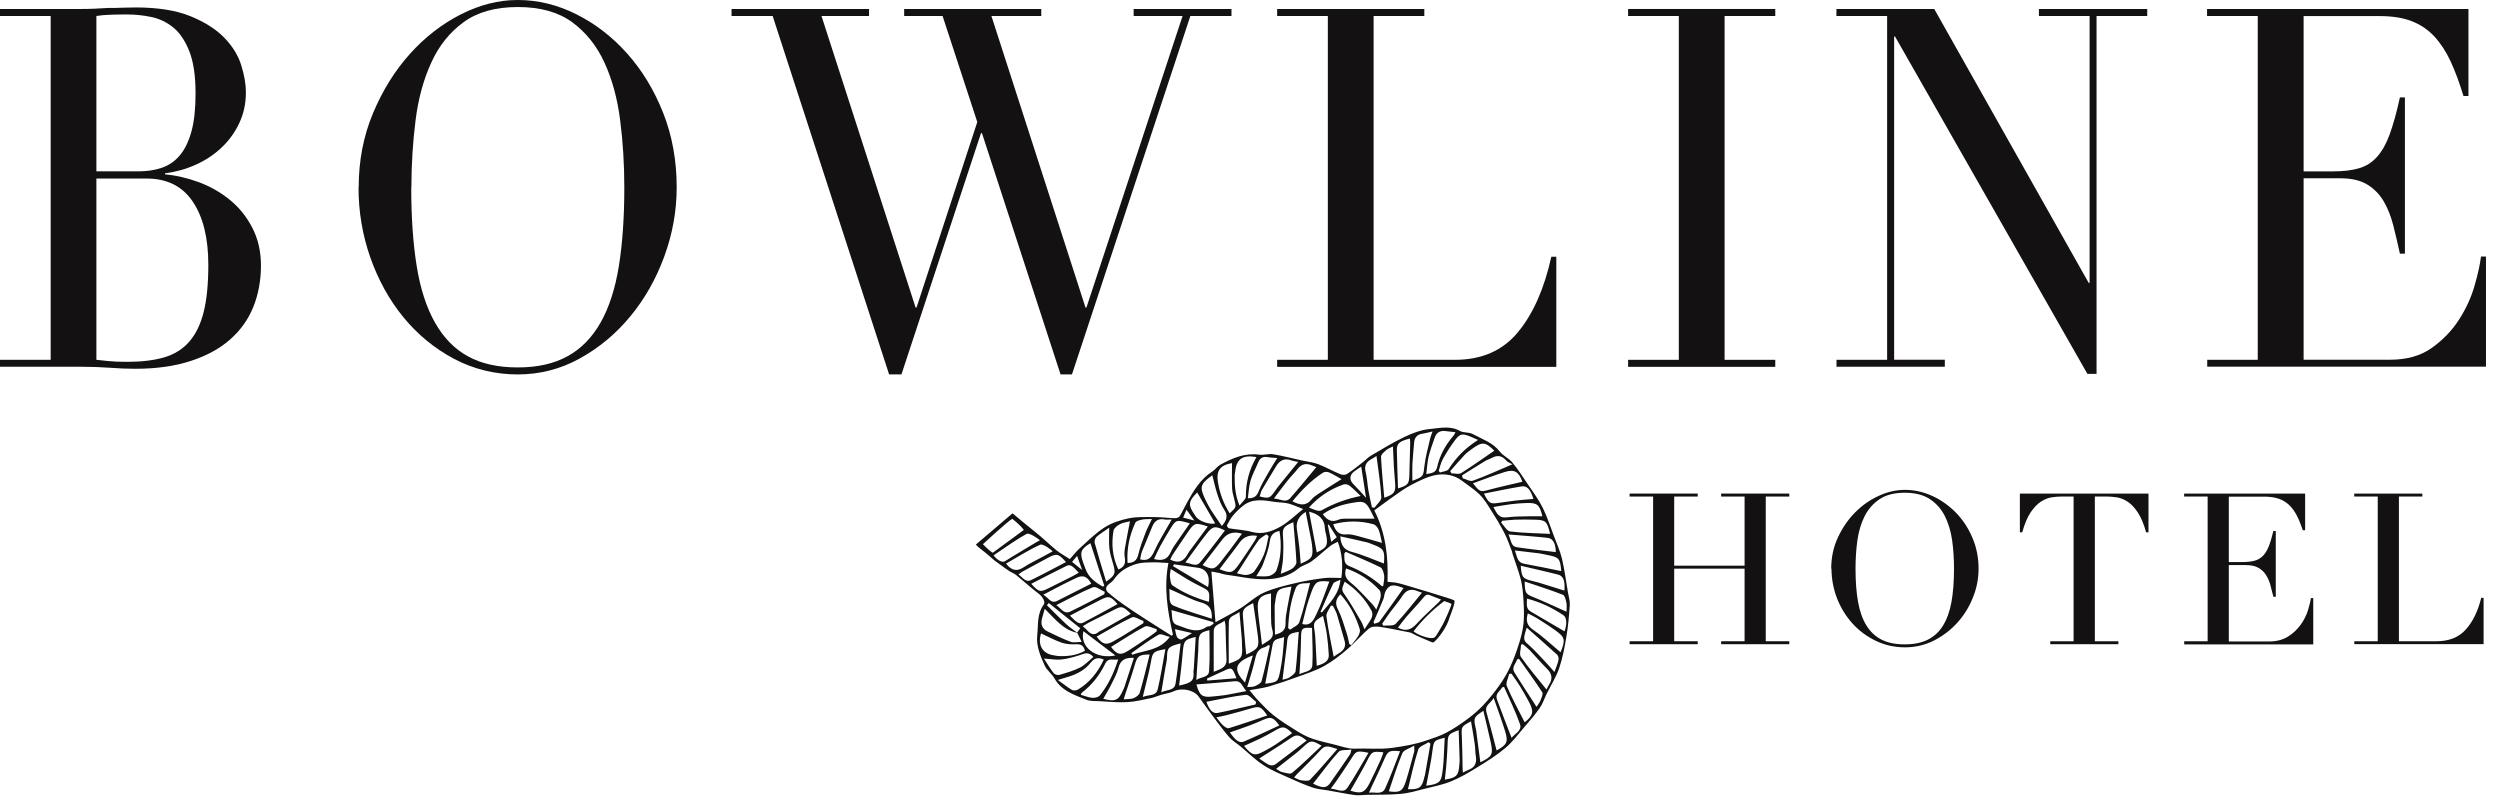 <?xml version="1.0" encoding="UTF-8"?>
<svg xmlns="http://www.w3.org/2000/svg" width="139" height="45" viewBox="0 0 139 45" fill="none">
  <path d="M0 20.005H2.818V0.889H0V0.499H4.446C4.7 0.499 4.959 0.499 5.222 0.485C5.486 0.475 5.749 0.461 6.022 0.442C6.295 0.442 6.554 0.442 6.808 0.428C7.062 0.419 7.307 0.414 7.547 0.414C8.784 0.414 9.8 0.579 10.595 0.903C11.39 1.228 12.016 1.628 12.477 2.103C12.934 2.578 13.249 3.091 13.418 3.642C13.588 4.192 13.672 4.691 13.672 5.138C13.672 5.754 13.55 6.323 13.305 6.841C13.061 7.363 12.731 7.82 12.313 8.21C11.899 8.601 11.419 8.92 10.878 9.16C10.337 9.405 9.767 9.56 9.175 9.636V9.692C9.786 9.749 10.407 9.894 11.042 10.125C11.678 10.36 12.252 10.685 12.769 11.104C13.287 11.522 13.705 12.04 14.025 12.656C14.345 13.273 14.51 13.978 14.51 14.778C14.51 15.578 14.364 16.387 14.077 17.084C13.79 17.785 13.357 18.382 12.783 18.885C12.209 19.389 11.48 19.784 10.6 20.071C9.72 20.358 8.695 20.504 7.528 20.504C7.293 20.504 7.057 20.499 6.831 20.49C6.601 20.48 6.361 20.466 6.107 20.447C5.853 20.429 5.589 20.415 5.321 20.405C5.048 20.396 4.761 20.391 4.456 20.391H0V20V20.005ZM5.359 9.527H7.697C8.172 9.527 8.601 9.462 8.991 9.33C9.382 9.198 9.716 8.972 9.993 8.643C10.271 8.318 10.487 7.876 10.642 7.316C10.798 6.756 10.873 6.051 10.873 5.194C10.873 4.225 10.76 3.449 10.53 2.861C10.299 2.272 10.003 1.83 9.64 1.534C9.278 1.237 8.869 1.04 8.422 0.946C7.97 0.852 7.528 0.805 7.086 0.805C6.78 0.805 6.474 0.805 6.159 0.819C5.843 0.828 5.58 0.852 5.359 0.889V9.523V9.527ZM5.359 20.005C5.561 20.024 5.787 20.047 6.032 20.076C6.276 20.104 6.629 20.118 7.086 20.118C7.881 20.118 8.563 20.033 9.132 19.869C9.701 19.699 10.167 19.408 10.53 18.989C10.892 18.57 11.16 18.015 11.329 17.328C11.499 16.641 11.583 15.771 11.583 14.731C11.583 13.24 11.296 12.068 10.718 11.212C10.144 10.355 9.287 9.927 8.154 9.927H5.359V20.015V20.005Z" fill="#131112"></path>
  <path d="M19.943 10.421C19.943 8.93 20.211 7.551 20.743 6.286C21.274 5.02 21.961 3.919 22.799 2.988C23.636 2.056 24.582 1.327 25.631 0.795C26.68 0.263 27.73 0 28.784 0C29.903 0 30.99 0.263 32.049 0.795C33.107 1.327 34.053 2.056 34.881 2.988C35.709 3.919 36.377 5.02 36.876 6.286C37.375 7.551 37.624 8.93 37.624 10.421C37.624 11.725 37.393 13 36.937 14.251C36.481 15.498 35.855 16.608 35.055 17.577C34.26 18.547 33.324 19.328 32.246 19.925C31.169 20.523 30.016 20.819 28.779 20.819C27.541 20.819 26.332 20.527 25.245 19.953C24.163 19.375 23.227 18.608 22.437 17.648C21.651 16.688 21.035 15.578 20.592 14.322C20.15 13.066 19.934 11.762 19.934 10.421H19.943ZM22.865 10.421C22.865 12.096 22.968 13.559 23.171 14.811C23.373 16.058 23.712 17.102 24.187 17.94C24.662 18.777 25.269 19.403 26.017 19.812C26.76 20.222 27.683 20.429 28.788 20.429C29.894 20.429 30.793 20.222 31.545 19.812C32.298 19.403 32.914 18.777 33.39 17.94C33.865 17.102 34.203 16.058 34.406 14.811C34.608 13.564 34.712 12.101 34.712 10.421C34.712 9.137 34.636 7.89 34.481 6.69C34.331 5.491 34.039 4.418 33.606 3.477C33.173 2.536 32.571 1.788 31.804 1.228C31.032 0.668 30.03 0.391 28.793 0.391C27.555 0.391 26.553 0.668 25.782 1.228C25.01 1.788 24.408 2.536 23.98 3.477C23.547 4.418 23.255 5.491 23.105 6.69C22.954 7.89 22.874 9.137 22.874 10.421H22.865Z" fill="#131112"></path>
  <path d="M40.674 0.499H48.319V0.89H45.675L50.907 17.098H50.959L54.337 6.785L52.408 0.89H50.272V0.499H57.894V0.89H55.123L60.354 17.098H60.406L65.751 0.89H63.031V0.499H68.47V0.89H66.184L59.602 20.815H58.966L54.596 7.401H54.544L50.121 20.815H49.434L42.96 0.89H40.674V0.499Z" fill="#131112"></path>
  <path d="M71.01 20.006H73.828V0.89H71.01V0.499H79.192V0.89H76.373V20.006H80.895C82.386 20.006 83.553 19.493 84.4 18.467C85.247 17.441 85.863 16.044 86.254 14.275H86.531V20.396H71.01V20.006Z" fill="#131112"></path>
  <path d="M90.523 20.006H93.342V0.89H90.523V0.499H98.705V0.89H95.887V20.006H98.705V20.396H90.523V20.006Z" fill="#131112"></path>
  <path d="M102.105 20.006H104.924V0.89H102.105V0.499H107.544L116.131 15.729H116.182V0.89H113.364V0.499H119.386V0.89H116.568V20.787H116.06L105.366 2.033H105.314V20.001H108.132V20.391H102.11V20.001L102.105 20.006Z" fill="#131112"></path>
  <path d="M122.713 20.006H125.531V0.89H122.713V0.499H137.246V5.336H136.969C136.748 4.611 136.512 3.971 136.258 3.421C136.004 2.87 135.698 2.405 135.346 2.023C134.988 1.642 134.564 1.355 134.075 1.172C133.586 0.984 132.993 0.894 132.297 0.894H128.081V9.528H129.733C130.292 9.528 130.768 9.471 131.153 9.358C131.544 9.245 131.878 9.038 132.156 8.728C132.433 8.422 132.673 8.003 132.866 7.472C133.059 6.94 133.252 6.258 133.435 5.416H133.713V14.105H133.435C133.318 13.565 133.195 13.042 133.068 12.539C132.941 12.035 132.763 11.588 132.537 11.198C132.306 10.807 132.005 10.497 131.624 10.262C131.243 10.031 130.749 9.913 130.137 9.913H128.081V20.001H132.885C133.816 20.001 134.593 19.784 135.209 19.342C135.825 18.904 136.329 18.382 136.719 17.775C137.11 17.168 137.397 16.543 137.585 15.889C137.773 15.235 137.891 14.698 137.943 14.265H138.22V20.387H122.722V19.996L122.713 20.006Z" fill="#131112"></path>
  <path d="M90.606 35.653H91.913V27.608H90.606V27.443H94.393V27.608H93.085V31.452H96.999V27.608H95.696V27.443H99.484V27.608H98.176V35.653H99.484V35.818H95.696V35.653H96.999V31.617H93.085V35.653H94.393V35.818H90.606V35.653Z" fill="#131112"></path>
  <path d="M101.816 31.621C101.816 30.995 101.939 30.412 102.188 29.881C102.437 29.349 102.753 28.883 103.143 28.492C103.529 28.102 103.967 27.791 104.456 27.57C104.94 27.345 105.43 27.236 105.914 27.236C106.432 27.236 106.935 27.349 107.425 27.57C107.914 27.791 108.351 28.102 108.737 28.492C109.123 28.883 109.429 29.349 109.659 29.881C109.89 30.412 110.008 30.995 110.008 31.621C110.008 32.172 109.904 32.708 109.692 33.23C109.481 33.757 109.189 34.223 108.822 34.628C108.45 35.037 108.017 35.366 107.523 35.616C107.029 35.865 106.488 35.992 105.919 35.992C105.35 35.992 104.785 35.87 104.286 35.625C103.783 35.38 103.35 35.06 102.988 34.656C102.626 34.251 102.339 33.785 102.136 33.259C101.934 32.732 101.831 32.181 101.831 31.617L101.816 31.621ZM103.167 31.621C103.167 32.327 103.214 32.943 103.308 33.466C103.402 33.992 103.557 34.43 103.778 34.783C103.999 35.136 104.282 35.399 104.625 35.569C104.969 35.743 105.397 35.827 105.905 35.827C106.413 35.827 106.832 35.743 107.18 35.569C107.528 35.395 107.815 35.136 108.032 34.783C108.248 34.43 108.408 33.992 108.502 33.466C108.596 32.939 108.643 32.327 108.643 31.621C108.643 31.08 108.61 30.558 108.54 30.05C108.469 29.542 108.333 29.095 108.135 28.695C107.933 28.3 107.655 27.984 107.298 27.749C106.94 27.514 106.474 27.396 105.905 27.396C105.336 27.396 104.865 27.514 104.512 27.749C104.159 27.984 103.877 28.3 103.675 28.695C103.477 29.09 103.341 29.542 103.27 30.05C103.2 30.558 103.167 31.08 103.167 31.621Z" fill="#131112"></path>
  <path d="M113.989 35.653H115.292V27.608H114.61C114.455 27.608 114.276 27.622 114.083 27.65C113.89 27.679 113.688 27.754 113.49 27.881C113.288 28.008 113.1 28.206 112.912 28.474C112.728 28.747 112.568 29.118 112.436 29.598H112.305V27.443H119.456V29.598H119.324C119.193 29.118 119.033 28.747 118.849 28.474C118.666 28.201 118.473 28.003 118.275 27.881C118.078 27.754 117.875 27.679 117.682 27.65C117.485 27.622 117.311 27.608 117.155 27.608H116.473V35.653H117.781V35.818H113.994V35.653H113.989Z" fill="#131112"></path>
  <path d="M121.438 35.653H122.745V27.608H121.438V27.443H128.165V29.481H128.038C127.935 29.175 127.827 28.907 127.709 28.676C127.591 28.445 127.45 28.248 127.286 28.088C127.121 27.928 126.923 27.806 126.698 27.73C126.472 27.65 126.194 27.613 125.874 27.613H123.922V31.25H124.684C124.943 31.25 125.164 31.226 125.343 31.179C125.521 31.132 125.677 31.043 125.808 30.916C125.94 30.788 126.048 30.61 126.138 30.389C126.227 30.168 126.316 29.876 126.401 29.523H126.533V33.183H126.401C126.345 32.958 126.288 32.736 126.232 32.525C126.175 32.313 126.091 32.125 125.982 31.96C125.879 31.795 125.733 31.664 125.559 31.565C125.38 31.466 125.154 31.419 124.872 31.419H123.922V35.667H126.142C126.575 35.667 126.933 35.573 127.22 35.39C127.507 35.206 127.737 34.985 127.921 34.731C128.1 34.477 128.236 34.214 128.321 33.936C128.405 33.663 128.462 33.433 128.485 33.254H128.617V35.828H121.442V35.663L121.438 35.653Z" fill="#131112"></path>
  <path d="M130.895 35.653H132.202V27.608H130.895V27.443H134.682V27.608H133.379V35.653H135.472C136.164 35.653 136.705 35.437 137.096 35.004C137.486 34.571 137.773 33.983 137.957 33.24H138.088V35.813H130.899V35.649L130.895 35.653Z" fill="#131112"></path>
  <path d="M59.474 31.098C59.655 30.897 59.826 30.668 60.04 30.476C60.485 30.075 60.916 29.64 61.413 29.324C61.812 29.071 62.294 28.913 62.762 28.817C63.231 28.722 63.727 28.75 64.214 28.75C64.581 28.75 64.951 28.803 65.318 28.813C65.411 28.813 65.545 28.774 65.587 28.707C65.735 28.473 65.851 28.21 65.986 27.966C66.357 27.292 66.746 26.633 67.41 26.212C67.567 26.111 67.679 25.935 67.841 25.844C68.518 25.471 69.214 25.17 70.016 25.28C70.267 25.313 70.536 25.218 70.786 25.256C71.329 25.347 71.862 25.485 72.4 25.605C72.702 25.672 73.013 25.7 73.296 25.81C73.709 25.968 74.098 26.193 74.506 26.36C74.618 26.408 74.789 26.418 74.882 26.36C75.197 26.159 75.49 25.92 75.786 25.691C75.935 25.576 76.065 25.423 76.227 25.332C76.839 24.974 77.447 24.601 78.087 24.295C78.528 24.084 79.01 23.898 79.488 23.855C80.04 23.807 80.619 23.649 81.171 23.96C81.375 24.075 81.672 24.018 81.881 24.132C82.405 24.419 82.999 24.601 83.398 25.117C83.579 25.351 83.889 25.476 84.075 25.7C84.386 26.073 84.65 26.484 84.924 26.891C85.221 27.331 85.54 27.761 85.777 28.234C86.028 28.736 86.199 29.281 86.399 29.807C86.556 30.228 86.746 30.644 86.849 31.079C86.992 31.691 87.071 32.317 87.178 32.938C87.215 33.168 87.294 33.402 87.28 33.632C87.243 34.215 87.192 34.803 87.094 35.381C86.997 35.979 86.881 36.581 86.691 37.15C86.519 37.647 86.232 38.101 85.995 38.575C85.865 38.838 85.777 39.129 85.61 39.364C85.341 39.746 85.035 40.1 84.729 40.453C84.4 40.841 84.089 41.257 83.704 41.582C83.245 41.974 82.725 42.299 82.215 42.614C81.728 42.916 81.232 43.217 80.707 43.432C80.225 43.633 79.696 43.733 79.186 43.862C78.76 43.972 78.328 44.101 77.892 44.139C77.266 44.197 76.635 44.178 76.004 44.192C75.777 44.197 75.545 44.235 75.323 44.206C74.831 44.139 74.339 44.034 73.848 43.948C73.565 43.9 73.272 43.886 73.004 43.795C72.558 43.642 72.122 43.456 71.695 43.26C71.204 43.035 70.689 42.834 70.239 42.538C69.78 42.237 69.381 41.835 68.95 41.481C68.75 41.314 68.514 41.185 68.347 40.989C68.027 40.621 67.739 40.224 67.447 39.837C67.169 39.469 66.909 39.091 66.635 38.718C66.366 38.355 65.694 38.23 65.285 38.426C65.054 38.536 64.789 38.565 64.543 38.637C64.367 38.689 64.2 38.771 64.019 38.809C63.574 38.9 63.129 39.014 62.679 39.038C62.164 39.067 61.645 39.014 61.125 38.986C60.879 38.971 60.615 38.995 60.397 38.905C59.734 38.632 59.024 38.422 58.625 37.714C58.477 37.456 58.203 37.265 58.082 36.997C57.846 36.471 57.605 35.912 57.67 35.324C57.734 34.75 57.646 34.133 58.031 33.617C58.147 33.464 57.948 33.158 57.762 33.02C57.326 32.685 56.918 32.317 56.492 31.968C56.394 31.887 56.269 31.843 56.157 31.777C55.865 31.59 55.606 31.385 55.323 31.184C55.239 31.126 55.091 30.983 55.012 30.916C54.599 30.558 54.437 30.481 54.256 30.28L56.297 28.54C56.566 28.77 57.331 29.401 57.586 29.601C57.98 29.912 58.342 30.271 58.732 30.591C58.954 30.773 59.214 30.911 59.474 31.079V31.098ZM59.891 35.185C59.112 35.023 58.644 34.396 58.087 33.847C58.031 34.052 57.985 34.21 57.943 34.363C57.846 34.698 57.934 34.961 58.245 35.109C58.667 35.314 59.089 35.52 59.525 35.682C59.687 35.745 59.887 35.692 60.142 35.692C60.035 35.467 59.961 35.324 59.887 35.171C59.956 35.075 60.03 34.98 60.063 34.932C59.441 34.435 58.876 33.98 58.31 33.526C58.277 33.569 58.24 33.608 58.208 33.651C58.565 34.004 58.913 34.363 59.279 34.702C59.469 34.879 59.687 35.023 59.896 35.18L59.891 35.185ZM69.478 38.383C69.664 38.603 69.803 38.79 69.965 38.957C70.23 39.23 70.494 39.517 70.786 39.751C71.199 40.081 71.654 40.363 72.099 40.64C72.387 40.817 72.683 40.979 73.004 41.084C73.393 41.214 73.801 41.3 74.2 41.4C74.571 41.491 74.947 41.639 75.318 41.625C76.009 41.596 76.7 41.677 77.4 41.582C78.055 41.491 78.695 41.386 79.321 41.166C79.696 41.037 80.081 40.917 80.429 40.731C80.847 40.506 81.246 40.238 81.626 39.952C81.932 39.722 82.22 39.474 82.479 39.196C82.804 38.852 83.101 38.479 83.374 38.092C83.602 37.772 83.806 37.422 83.973 37.064C84.163 36.653 84.321 36.223 84.455 35.788C84.567 35.429 84.668 35.056 84.706 34.683C84.747 34.253 84.734 33.813 84.706 33.378C84.682 32.996 84.65 32.608 84.562 32.24C84.441 31.762 84.26 31.299 84.107 30.825C84.089 30.768 84.079 30.706 84.061 30.648C83.922 30.304 83.811 29.95 83.639 29.625C83.407 29.181 83.147 28.75 82.878 28.33C82.693 28.038 82.507 27.732 82.266 27.493C81.969 27.201 81.612 26.982 81.283 26.728C80.87 26.413 80.364 26.331 79.905 26.398C79.413 26.475 78.936 26.719 78.481 26.953C78.082 27.154 77.721 27.436 77.349 27.694C77.034 27.914 76.728 28.148 76.412 28.378C77.062 29.659 77.192 31.007 77.145 32.35C77.368 32.374 77.526 32.374 77.674 32.408C77.92 32.46 78.161 32.541 78.402 32.608C78.963 32.771 79.882 33.058 80.439 33.23C80.591 33.278 80.735 33.325 80.851 33.378C80.963 33.431 80.629 34.229 80.596 34.334C80.452 34.855 80.016 35.448 79.743 35.687C79.706 35.721 79.655 35.725 79.608 35.706C79.39 35.615 78.732 35.343 78.532 35.223C78.49 35.2 78.421 35.166 78.374 35.161C77.827 35.056 77.284 34.937 76.737 34.855C76.538 34.827 76.269 34.822 76.134 34.932C75.707 35.286 75.35 35.725 74.928 36.084C74.52 36.433 74.093 36.768 73.63 37.026C73.152 37.289 72.623 37.461 72.108 37.647C71.593 37.839 71.069 38.015 70.545 38.168C70.211 38.264 69.859 38.302 69.474 38.374L69.478 38.383ZM67.567 34.602C68.087 34.315 68.537 34.09 68.968 33.823C69.404 33.55 69.789 33.172 70.248 32.962C70.786 32.714 71.38 32.575 71.96 32.436C72.493 32.307 73.036 32.216 73.583 32.145C73.908 32.102 74.242 32.135 74.58 32.135C74.683 31.399 74.613 30.758 74.381 30.122C74.233 30.204 74.089 30.256 73.973 30.347C73.616 30.629 73.282 30.945 72.92 31.212C72.697 31.375 72.4 31.432 72.192 31.609C71.64 32.068 70.977 32.197 70.332 32.207C69.604 32.216 68.871 32.044 68.143 31.949C68.017 31.93 67.892 31.882 67.767 31.853C67.651 31.829 67.53 31.81 67.354 31.777C67.433 32.742 67.503 33.627 67.581 34.602H67.567ZM64.966 31.303C64.645 31.289 64.386 31.26 64.131 31.265C63.829 31.275 63.518 31.265 63.235 31.341C62.725 31.485 62.261 31.738 61.941 32.207C61.867 32.312 61.761 32.398 61.658 32.475C61.473 32.618 61.44 32.795 61.612 32.948C61.867 33.168 62.132 33.373 62.405 33.565C62.809 33.851 63.221 34.124 63.639 34.392C64.135 34.717 64.641 35.027 65.142 35.348C65.165 35.329 65.193 35.305 65.216 35.286C64.91 33.966 64.701 32.637 64.966 31.299V31.303ZM72.451 28.301C72.145 28.186 71.895 28.062 71.631 27.995C71.385 27.933 71.12 27.942 70.87 27.904C70.258 27.813 69.645 27.689 69.103 28.129C68.903 28.287 68.718 28.468 68.555 28.664C68.421 28.827 68.319 29.018 68.217 29.209C68.203 29.238 68.282 29.362 68.328 29.372C68.76 29.448 69.2 29.463 69.618 29.578C70.197 29.735 70.717 29.549 71.185 29.286C71.631 29.037 72.002 28.66 72.451 28.306V28.301ZM75.656 27.579C75.452 27.388 75.262 27.182 75.044 27.01C74.961 26.943 74.803 26.9 74.71 26.934C73.973 27.187 73.333 27.603 72.776 28.22C73.013 28.311 73.314 28.468 73.481 28.373C74.158 27.995 74.859 27.737 75.661 27.574L75.656 27.579ZM71.858 27.871C72.257 28.081 72.605 28.158 72.92 27.77C73.013 27.656 73.143 27.56 73.268 27.479C73.695 27.201 74.121 26.934 74.59 26.642C74.353 26.513 74.135 26.37 73.903 26.269C73.806 26.226 73.648 26.221 73.56 26.279C72.906 26.704 72.363 27.254 71.862 27.871H71.858ZM73.212 25.939L73.356 26.03C73.217 25.978 73.078 25.935 72.943 25.877C72.628 25.739 72.368 25.791 72.145 26.078C71.969 26.303 71.765 26.503 71.589 26.723C71.343 27.029 71.111 27.345 70.828 27.718C71.19 27.737 71.482 27.981 71.737 27.694C72.238 27.125 72.721 26.532 73.207 25.949L73.212 25.939ZM76.417 28.827C76.329 28.65 76.246 28.464 76.144 28.282C75.949 27.933 75.786 27.861 75.406 27.923C75.318 27.938 75.23 27.947 75.142 27.966C74.571 28.067 74.033 28.244 73.551 28.588C73.783 28.927 74.047 29.056 74.413 28.899C74.52 28.851 74.645 28.837 74.761 28.837C75.304 28.832 75.847 28.837 76.422 28.837L76.417 28.827ZM74.126 29.147C74.26 29.539 74.455 29.754 74.868 29.711C75.067 29.692 75.285 29.75 75.485 29.802C75.921 29.917 76.357 30.046 76.839 30.185C76.774 29.922 76.742 29.678 76.654 29.458C76.603 29.329 76.478 29.176 76.357 29.147C75.624 28.946 74.887 28.946 74.126 29.147ZM70.04 27.603C70.555 27.727 70.601 27.708 70.874 27.321C70.967 27.187 71.065 27.053 71.167 26.929C71.496 26.523 71.83 26.116 72.183 25.681C72.039 25.653 71.918 25.643 71.807 25.6C71.427 25.456 71.153 25.586 70.949 25.93C70.689 26.365 70.42 26.795 70.165 27.235C70.105 27.34 70.081 27.474 70.04 27.598V27.603ZM61.677 29.338C61.399 29.535 61.167 29.673 60.967 29.85C60.893 29.917 60.837 30.084 60.861 30.175C61.06 30.892 61.278 31.605 61.501 32.336C62.006 31.987 62.039 31.882 61.9 31.389C61.816 31.093 61.714 30.797 61.682 30.495C61.645 30.142 61.672 29.783 61.672 29.338H61.677ZM76.946 31.327C77.006 30.615 76.941 30.5 76.324 30.271C76.213 30.228 76.102 30.175 75.986 30.151C75.508 30.036 75.026 29.931 74.52 29.821C74.557 30.328 74.724 30.572 75.165 30.687C75.768 30.844 76.343 31.107 76.946 31.332V31.327ZM78.532 26.733C79.168 26.489 79.13 26.484 79.2 25.892C79.26 25.366 79.413 24.854 79.529 24.338C79.553 24.238 79.599 24.142 79.65 23.989C79.418 24.041 79.246 24.094 79.07 24.118C78.792 24.161 78.648 24.323 78.625 24.61C78.593 25.012 78.551 25.409 78.528 25.81C78.514 26.102 78.528 26.398 78.528 26.733H78.532ZM69.859 25.413C69.066 25.275 68.741 25.523 68.667 26.279C68.662 26.331 68.648 26.379 68.648 26.432C68.644 26.972 68.667 27.508 68.917 28.11C69.07 27.904 69.27 27.761 69.27 27.617C69.265 26.833 69.455 26.111 69.859 25.413ZM71.139 29.52C70.8 29.587 70.647 29.75 70.596 30.113C70.536 30.548 70.369 30.973 70.216 31.389C70.137 31.6 69.993 31.786 69.85 32.035C70.132 32.035 70.364 32.073 70.578 32.02C70.726 31.982 70.916 31.843 70.972 31.705C71.236 31.002 71.26 30.271 71.139 29.52ZM74.817 30.682C74.794 30.715 74.766 30.749 74.743 30.782C74.761 31.036 74.683 31.337 74.998 31.466C75.675 31.738 76.287 32.111 76.839 32.594C76.849 32.599 76.872 32.584 76.909 32.575C76.927 32.389 76.983 32.188 76.96 32.001C76.937 31.839 76.867 31.6 76.751 31.542C76.12 31.232 75.462 30.964 74.817 30.677V30.682ZM70.666 32.996C70.077 33.087 69.882 33.306 69.938 33.909C69.975 34.368 70.049 34.827 70.1 35.286C70.123 35.462 70.142 35.639 70.165 35.855C70.295 35.768 70.378 35.711 70.462 35.663C70.717 35.52 70.837 35.338 70.74 35.013C70.67 34.784 70.675 34.526 70.67 34.282C70.661 33.856 70.67 33.426 70.67 33L70.666 32.996ZM61.38 36.677C61.06 36.529 60.851 36.586 60.647 36.839C60.332 37.241 59.896 37.475 59.418 37.623C59.251 37.676 59.084 37.724 58.815 37.805C59.121 38.025 59.349 38.211 59.599 38.36C59.683 38.407 59.845 38.393 59.933 38.34C60.582 37.953 61.037 37.384 61.371 36.672L61.38 36.677ZM71.909 29.032C71.334 29.281 71.297 29.367 71.338 29.893C71.366 30.271 71.357 30.653 71.338 31.031C71.324 31.303 71.264 31.566 71.213 31.906C71.459 31.796 71.672 31.734 71.849 31.614C71.96 31.538 72.085 31.375 72.081 31.256C72.043 30.519 71.974 29.788 71.909 29.028V29.032ZM57.883 35.219C57.679 35.864 57.962 36.352 58.602 36.438C58.681 36.447 58.76 36.471 58.838 36.476C59.358 36.5 59.859 36.443 60.323 36.184C60.253 35.912 60.123 35.816 59.877 35.821C59.599 35.831 59.307 35.826 59.052 35.74C58.648 35.606 58.273 35.395 57.883 35.219ZM62.173 36.667C61.886 36.715 61.617 36.557 61.459 36.882C61.144 37.537 60.708 38.092 60.133 38.527C60.114 38.541 60.114 38.58 60.095 38.632C60.313 38.694 60.522 38.78 60.731 38.799C60.87 38.809 61.069 38.766 61.153 38.666C61.617 38.092 61.923 37.432 62.173 36.667ZM63.045 36.576C62.554 36.553 62.298 36.701 62.187 37.126C62.104 37.451 61.937 37.752 61.788 38.054C61.654 38.326 61.491 38.58 61.343 38.852C62.016 39.034 62.197 38.948 62.456 38.34C62.475 38.293 62.503 38.25 62.517 38.202C62.688 37.671 62.864 37.145 63.045 36.576ZM84.771 32.326C84.784 33 84.826 33.029 85.304 33.22C85.833 33.431 86.348 33.679 86.867 33.909C86.937 33.937 87.006 33.966 87.099 34.009C87.099 33.823 87.122 33.66 87.094 33.517C87.057 33.354 87.006 33.11 86.9 33.072C86.218 32.804 85.517 32.584 84.775 32.331L84.771 32.326ZM74.761 32.341C74.562 32.828 74.59 32.809 74.84 33.172C75.151 33.622 75.415 34.105 75.694 34.578C75.758 34.688 75.791 34.812 75.865 34.989C76.023 34.741 76.167 34.554 76.264 34.349C76.311 34.243 76.32 34.071 76.264 33.971C75.907 33.302 75.406 32.766 74.761 32.341ZM77.721 34.894C78.184 35.142 78.481 34.994 78.773 34.674C79.154 34.258 79.58 33.885 79.984 33.493C80.021 33.455 80.058 33.412 80.123 33.335C79.896 33.244 79.701 33.172 79.511 33.096C79.376 33.039 79.288 33.053 79.181 33.182C78.862 33.565 78.518 33.923 78.194 34.296C78.031 34.482 77.888 34.688 77.725 34.898L77.721 34.894ZM67.484 37.351C67.618 37.298 67.73 37.26 67.837 37.207C68.059 37.102 68.208 36.954 68.194 36.667C68.166 36.041 68.156 35.41 68.138 34.784C68.138 34.707 68.11 34.635 68.087 34.506C67.85 34.712 67.489 34.712 67.484 35.094C67.475 35.835 67.484 36.572 67.484 37.351ZM58.041 36.615C58.24 36.921 58.398 37.188 58.583 37.427C58.644 37.504 58.811 37.552 58.908 37.523C59.298 37.408 59.697 37.294 60.058 37.112C60.327 36.973 60.55 36.725 60.791 36.524C60.513 36.203 60.276 36.347 60.026 36.428C59.697 36.533 59.358 36.629 59.019 36.667C58.727 36.701 58.43 36.639 58.036 36.615H58.041ZM68.5 25.748C67.837 25.863 67.614 26.164 67.716 26.809C67.818 27.431 68.031 28.005 68.37 28.54C68.746 28.201 68.741 28.201 68.625 27.756C68.574 27.56 68.514 27.355 68.504 27.154C68.486 26.685 68.5 26.217 68.5 25.748ZM69.673 33.536C69.149 33.789 69.075 33.894 69.107 34.277C69.149 34.788 69.186 35.305 69.233 35.816C69.246 36.003 69.27 36.189 69.288 36.395C69.951 36.079 70.016 35.988 69.942 35.391C69.868 34.784 69.766 34.176 69.678 33.541L69.673 33.536ZM67.377 34.401C67.41 33.842 67.215 33.622 66.784 33.498C66.287 33.359 65.823 33.101 65.346 32.895C65.253 32.857 65.16 32.814 65.007 32.747C65.072 33.12 64.919 33.536 65.262 33.679C65.935 33.966 66.644 34.157 67.377 34.401ZM79.297 26.36C79.604 26.308 79.835 26.288 79.905 25.973C80.049 25.304 80.378 24.735 80.814 24.223C80.856 24.175 80.879 24.113 80.925 24.032C80.721 24.008 80.55 23.994 80.388 23.97C80.091 23.927 79.873 24.032 79.771 24.328C79.645 24.682 79.516 25.041 79.427 25.404C79.358 25.705 79.344 26.021 79.302 26.355L79.297 26.36ZM67.4 26.427C66.723 26.919 66.682 27.072 67.025 27.79C67.118 27.981 67.215 28.177 67.331 28.358C67.521 28.655 67.725 28.937 67.934 29.243C68.212 28.927 68.291 28.664 68.059 28.325C67.897 28.086 67.79 27.794 67.697 27.517C67.581 27.168 67.503 26.809 67.405 26.432L67.4 26.427ZM79.302 43.685C80.04 43.585 80.137 43.489 80.211 42.834C80.23 42.662 80.253 42.485 80.262 42.313C80.285 41.888 80.304 41.462 80.327 41.018C79.734 41.166 79.724 41.175 79.65 41.692C79.622 41.873 79.604 42.06 79.571 42.242C79.488 42.715 79.395 43.183 79.297 43.69L79.302 43.685ZM74.525 33.044C74.246 33.325 74.228 33.574 74.404 33.913C74.608 34.32 74.729 34.769 74.873 35.204C74.938 35.4 74.975 35.606 75.021 35.807C75.058 35.831 75.095 35.85 75.132 35.874C75.262 35.706 75.406 35.544 75.517 35.362C75.578 35.257 75.638 35.099 75.606 34.994C75.388 34.272 75.044 33.617 74.525 33.039V33.044ZM73.481 41.462C72.925 41.142 72.869 41.147 72.475 41.515C72.354 41.625 72.238 41.735 72.113 41.835C71.737 42.136 71.357 42.433 70.953 42.748C71.079 42.82 71.176 42.906 71.287 42.93C71.473 42.968 71.737 43.059 71.839 42.973C72.4 42.504 72.925 41.983 73.481 41.462ZM86.185 29.683C86.014 28.975 85.944 28.908 85.318 28.894C84.961 28.884 84.599 28.884 84.242 28.894C84.001 28.903 83.759 28.937 83.518 28.956L83.467 29.061C83.63 29.233 83.783 29.525 83.963 29.549C84.692 29.64 85.429 29.644 86.185 29.683ZM74.84 31.605C74.729 31.963 74.822 32.173 75.109 32.403C75.545 32.752 75.912 33.192 76.306 33.598C76.38 33.675 76.431 33.765 76.524 33.894C76.621 33.622 76.719 33.416 76.76 33.201C76.784 33.077 76.77 32.886 76.691 32.804C76.171 32.25 75.559 31.853 74.84 31.605ZM72.595 28.464C72.209 28.699 72.046 29.021 72.108 29.429C72.155 29.764 72.206 30.099 72.243 30.433C72.275 30.73 72.294 31.031 72.317 31.341C72.966 31.064 73.027 30.964 72.948 30.304C72.934 30.18 72.911 30.06 72.888 29.941C72.795 29.453 72.697 28.966 72.595 28.464ZM74.154 36.514C74.251 36.447 74.372 36.361 74.497 36.285C74.747 36.122 74.845 35.912 74.752 35.606C74.604 35.128 74.483 34.64 74.335 34.162C74.284 33.995 74.186 33.842 74.112 33.684C74.075 33.684 74.033 33.675 73.996 33.675C73.908 33.875 73.722 34.09 73.75 34.277C73.848 35.023 74.015 35.764 74.154 36.519V36.514ZM74.358 41.644C73.973 41.548 73.722 41.371 73.453 41.673C73.027 42.146 72.563 42.581 72.118 43.035C72.067 43.088 72.02 43.145 71.951 43.226C72.108 43.293 72.224 43.37 72.345 43.384C72.512 43.403 72.748 43.446 72.837 43.355C73.347 42.825 73.815 42.261 74.358 41.644ZM85.754 28.703C85.605 28.067 85.476 27.952 84.9 27.966C84.59 27.976 84.284 28 83.977 28.038C83.667 28.076 83.361 28.139 83.031 28.191C83.212 28.526 83.333 28.822 83.764 28.765C84.209 28.707 84.659 28.717 85.109 28.703C85.323 28.698 85.54 28.703 85.758 28.703H85.754ZM84.553 31.456C84.599 32.092 84.664 32.173 85.165 32.293C85.299 32.326 85.434 32.36 85.568 32.398C86.037 32.541 86.505 32.69 86.983 32.838C87.02 32.283 86.927 32.025 86.621 31.944C85.949 31.772 85.267 31.624 84.557 31.456H84.553ZM63.922 36.39C63.333 36.39 63.235 36.481 63.101 36.944C62.939 37.504 62.744 38.054 62.563 38.603C62.535 38.685 62.512 38.766 62.479 38.881C62.693 38.861 62.869 38.881 63.022 38.819C63.157 38.766 63.328 38.651 63.365 38.527C63.569 37.834 63.736 37.131 63.922 36.39ZM83.212 41.725C83.792 41.405 83.871 41.257 83.681 40.645C83.5 40.057 83.282 39.478 83.05 38.809C82.86 39.12 82.544 39.22 82.642 39.579C82.836 40.286 83.022 40.998 83.212 41.725ZM79.07 32.953C78.963 32.919 78.889 32.9 78.815 32.867C78.458 32.714 78.194 32.795 77.971 33.134C77.758 33.469 77.493 33.765 77.257 34.086C77.118 34.277 76.988 34.478 76.853 34.674C76.867 34.712 76.886 34.75 76.9 34.788C77.136 34.76 77.465 34.822 77.6 34.683C78.115 34.148 78.569 33.545 79.07 32.943V32.953ZM85.986 38.336C86.028 38.254 86.069 38.163 86.12 38.082C86.338 37.752 86.301 37.466 86.014 37.184C85.684 36.858 85.383 36.5 85.063 36.16C84.942 36.036 84.798 35.931 84.668 35.816C84.636 35.826 84.604 35.835 84.571 35.845C84.562 36.074 84.46 36.376 84.562 36.524C84.998 37.145 85.49 37.719 85.981 38.331L85.986 38.336ZM82.183 24.462C81.983 24.376 81.853 24.309 81.714 24.257C81.292 24.099 81.181 24.108 80.907 24.462C80.656 24.792 80.434 25.146 80.23 25.509C80.114 25.715 80.067 25.954 79.989 26.178L80.067 26.269C80.23 26.212 80.471 26.202 80.545 26.083C80.958 25.433 81.473 24.907 82.178 24.462H82.183ZM73.008 43.571C73.514 43.824 73.736 43.833 73.936 43.566C74.325 43.03 74.692 42.48 75.067 41.931C75.095 41.888 75.1 41.825 75.137 41.677C74.859 41.72 74.548 41.668 74.427 41.802C73.927 42.356 73.486 42.968 73.008 43.571ZM67.076 39.019C67.22 39.445 67.428 39.693 67.693 39.641C68.402 39.502 69.103 39.325 69.808 39.167C69.817 39.12 69.831 39.072 69.84 39.024C69.645 38.885 69.441 38.613 69.265 38.632C68.528 38.713 67.804 38.885 67.076 39.019ZM65.559 38.116C66.292 37.968 66.399 37.824 66.357 37.327C66.357 37.279 66.376 37.227 66.376 37.174C66.413 36.591 66.445 36.012 66.482 35.415C65.879 35.558 65.833 35.611 65.772 36.151C65.74 36.466 65.717 36.787 65.68 37.102C65.643 37.437 65.601 37.772 65.559 38.116ZM65.643 35.773C64.951 35.945 64.896 36.027 64.887 36.524C64.887 36.729 64.826 36.93 64.794 37.131C64.724 37.561 64.65 37.991 64.567 38.493C64.887 38.331 65.29 38.417 65.36 38.011C65.48 37.284 65.545 36.548 65.643 35.773ZM76.528 25.356C76.422 25.423 76.334 25.485 76.241 25.533C75.958 25.686 75.842 25.896 75.93 26.241C76.009 26.566 76.023 26.91 76.079 27.244C76.134 27.565 76.209 27.885 76.278 28.205C76.324 28.215 76.371 28.225 76.417 28.234C76.552 28.038 76.811 27.837 76.802 27.651C76.76 26.895 76.635 26.145 76.533 25.356H76.528ZM70.462 39.784C70.114 39.277 70.021 39.249 69.557 39.387C69.112 39.521 68.657 39.641 68.208 39.76C68.031 39.808 67.855 39.837 67.628 39.885C67.772 40.062 67.869 40.21 67.994 40.324C68.087 40.406 68.235 40.516 68.323 40.487C69.033 40.272 69.738 40.023 70.466 39.779L70.462 39.784ZM82.507 27.445C82.776 27.985 82.86 28.029 83.305 27.962C83.62 27.914 83.936 27.871 84.256 27.832C84.59 27.794 84.919 27.77 85.258 27.742C85.105 27.225 84.905 26.991 84.599 27.044C83.912 27.159 83.231 27.302 82.507 27.445ZM76.083 41.854C75.411 41.725 75.406 41.739 75.1 42.232C74.84 42.643 74.562 43.045 74.288 43.446C74.205 43.566 74.117 43.68 73.991 43.852C74.353 43.867 74.692 44.13 74.919 43.795C75.332 43.183 75.684 42.533 76.088 41.854H76.083ZM84.766 40.167C85.253 39.775 85.299 39.574 85.007 39.019C84.849 38.723 84.682 38.431 84.506 38.144C84.358 37.905 84.195 37.685 84.038 37.456C83.996 37.456 83.954 37.461 83.912 37.466C83.862 37.695 83.704 37.972 83.778 38.144C84.07 38.838 84.437 39.497 84.775 40.167H84.766ZM64.789 36.093C64.121 36.213 64.084 36.256 63.991 36.806C63.95 37.05 63.894 37.289 63.838 37.528C63.746 37.91 63.648 38.293 63.537 38.752C63.866 38.608 64.27 38.723 64.367 38.331C64.539 37.609 64.65 36.868 64.794 36.093H64.789ZM65.095 31.628C65.077 31.791 65.035 31.925 65.049 32.049C65.072 32.221 65.081 32.47 65.188 32.546C65.805 32.972 66.496 33.254 67.215 33.464C67.271 32.891 67.243 32.847 66.797 32.627C66.547 32.503 66.297 32.374 66.055 32.231C65.74 32.044 65.429 31.843 65.091 31.633L65.095 31.628ZM76.969 27.67C77.526 27.483 77.614 27.355 77.567 26.843C77.544 26.556 77.521 26.269 77.502 25.982C77.479 25.605 77.465 25.232 77.447 24.821C77.303 24.897 77.173 24.94 77.08 25.021C76.96 25.127 76.779 25.275 76.784 25.394C76.821 26.15 76.9 26.905 76.965 27.67H76.969ZM83.871 29.716C84.019 30.046 84.01 30.376 84.325 30.424C85.049 30.534 85.777 30.605 86.501 30.696C86.501 30.252 86.357 29.941 86.06 29.907C85.36 29.826 84.655 29.783 83.871 29.716ZM82.303 42.385C82.971 42.06 83.031 41.955 82.883 41.266C82.758 40.688 82.614 40.114 82.475 39.521C81.941 39.87 81.923 39.918 82.039 40.449C82.053 40.511 82.067 40.568 82.076 40.63C82.15 41.209 82.229 41.782 82.308 42.385H82.303ZM81.338 42.954C81.477 42.887 81.566 42.834 81.654 42.801C82.002 42.672 82.118 42.418 82.057 42.05C82.02 41.83 82.029 41.601 81.997 41.376C81.937 40.956 81.862 40.539 81.788 40.105C81.241 40.396 81.25 40.401 81.278 40.946C81.306 41.529 81.306 42.112 81.32 42.7C81.32 42.767 81.329 42.834 81.334 42.954H81.338ZM81.097 40.597C80.508 40.822 80.499 40.846 80.485 41.414C80.471 41.825 80.439 42.237 80.406 42.648C80.388 42.877 80.355 43.111 80.332 43.346C80.981 43.245 81.102 43.116 81.139 42.519C81.144 42.438 81.157 42.356 81.157 42.27C81.139 41.72 81.12 41.166 81.102 40.597H81.097ZM85.434 39.297C85.508 39.182 85.596 39.081 85.642 38.962C85.703 38.809 85.809 38.584 85.749 38.489C85.336 37.853 84.886 37.241 84.451 36.624L84.349 36.672C84.274 36.906 84.024 37.107 84.205 37.394C84.599 38.02 85.007 38.642 85.429 39.297H85.434ZM78.282 43.881C78.931 43.9 79.066 43.79 79.2 43.183C79.209 43.145 79.228 43.107 79.233 43.064C79.335 42.49 79.432 41.921 79.534 41.347C79.497 41.319 79.465 41.295 79.427 41.266C79.233 41.4 78.917 41.491 78.857 41.668C78.625 42.385 78.467 43.131 78.282 43.876V43.881ZM66.515 37.805C66.788 37.628 67.201 37.671 67.224 37.322C67.28 36.562 67.243 35.797 67.243 35.037C66.723 35.161 66.644 35.257 66.635 35.783C66.635 36.041 66.617 36.294 66.598 36.553C66.575 36.949 66.543 37.351 66.515 37.805ZM84.947 34.105C84.812 34.564 84.933 34.812 85.276 35.042C85.726 35.343 86.12 35.725 86.542 36.074C86.617 36.136 86.686 36.194 86.77 36.266C87.043 35.572 87.02 35.439 86.496 35.061C86.162 34.817 85.814 34.597 85.462 34.377C85.304 34.277 85.132 34.2 84.947 34.105ZM66.524 38.058C66.682 38.661 66.849 38.79 67.391 38.728C67.637 38.699 67.888 38.685 68.133 38.646C68.5 38.584 68.862 38.508 69.297 38.422C69.061 38.173 69.024 37.839 68.657 37.877C68.31 37.91 67.962 37.939 67.614 37.968C67.248 37.996 66.886 38.025 66.519 38.054L66.524 38.058ZM81.9 26.872C82.284 27.369 82.308 27.359 82.772 27.235C83.393 27.068 84.024 26.934 84.645 26.786C84.451 26.236 84.205 26.078 83.685 26.236C83.091 26.422 82.512 26.652 81.895 26.872H81.9ZM75.081 43.962C75.67 44.149 75.874 44.077 76.13 43.58C76.357 43.135 76.566 42.681 76.774 42.227C76.83 42.103 76.867 41.969 76.918 41.83C76.297 41.759 76.278 41.778 76.018 42.289C75.786 42.743 75.527 43.183 75.276 43.628C75.216 43.738 75.151 43.848 75.081 43.967V43.962ZM86.807 31.753C86.746 31.064 86.681 30.983 86.088 30.868C85.921 30.835 85.758 30.792 85.591 30.768C85.151 30.71 84.71 30.663 84.228 30.605C84.353 30.945 84.349 31.275 84.747 31.346C85.429 31.466 86.111 31.614 86.807 31.753ZM69.168 41.472C69.627 42.022 69.766 42.055 70.327 41.744C70.541 41.63 70.749 41.51 70.953 41.376C71.25 41.18 71.542 40.97 71.844 40.764C71.44 40.377 71.329 40.363 70.921 40.602C70.643 40.764 70.36 40.922 70.072 41.061C69.775 41.204 69.474 41.333 69.168 41.472ZM84.042 41.027C84.237 40.783 84.636 40.626 84.511 40.262C84.265 39.555 83.926 38.881 83.625 38.192C83.593 38.202 83.555 38.207 83.523 38.216C83.398 38.426 83.115 38.57 83.231 38.89C83.486 39.588 83.759 40.281 84.042 41.022V41.027ZM66.867 31.418C67.4 31.695 67.526 31.676 67.86 31.256C68.05 31.017 68.235 30.777 68.416 30.534C68.625 30.252 68.834 29.97 69.052 29.673C68.603 29.533 68.246 29.633 67.98 29.974C67.609 30.452 67.243 30.93 66.867 31.418ZM84.886 34.898C84.636 35.639 84.734 35.615 85.063 35.917C85.36 36.189 85.633 36.495 85.912 36.787C86.079 36.964 86.232 37.145 86.426 37.365C86.514 37.112 86.603 36.921 86.649 36.715C86.672 36.619 86.649 36.462 86.579 36.404C86.037 35.907 85.48 35.424 84.886 34.898ZM67.15 29.271C66.464 29.047 66.413 29.056 66.051 29.578C65.754 30.003 65.471 30.443 65.183 30.873C65.132 30.95 65.1 31.045 65.067 31.117C65.545 31.356 65.847 31.189 66.055 30.768C66.097 30.687 66.162 30.62 66.213 30.543C66.519 30.127 66.825 29.711 67.155 29.271H67.15ZM62.187 31.662C62.503 31.533 62.595 31.322 62.54 31.012C62.507 30.844 62.517 30.658 62.544 30.491C62.628 29.998 62.725 29.511 62.827 28.985C62.642 29.032 62.438 29.052 62.271 29.142C62.127 29.219 61.937 29.362 61.913 29.501C61.784 30.242 61.849 30.969 62.182 31.667L62.187 31.662ZM77.22 43.996C77.832 44.087 77.994 43.996 78.175 43.413C78.342 42.877 78.481 42.332 78.63 41.792C78.648 41.725 78.63 41.644 78.63 41.457C78.356 41.625 78.045 41.697 77.971 41.878C77.683 42.557 77.465 43.274 77.22 43.996ZM77.846 41.768C77.22 41.711 77.169 41.754 76.96 42.232C76.733 42.758 76.482 43.274 76.241 43.79C76.204 43.867 76.171 43.948 76.116 44.072C76.464 44.025 76.839 44.206 77.011 43.843C77.317 43.178 77.563 42.485 77.846 41.763V41.768ZM66.148 29.095C65.415 28.889 65.388 28.884 65.077 29.391C64.882 29.711 64.687 30.036 64.506 30.371C64.381 30.601 64.279 30.84 64.163 31.083C64.599 31.193 64.905 31.131 65.091 30.701C65.197 30.452 65.374 30.228 65.527 30.003C65.731 29.702 65.939 29.405 66.153 29.099L66.148 29.095ZM86.988 35.099C87.127 34.721 87.122 34.334 86.923 34.205C86.306 33.789 85.638 33.474 84.9 33.282C84.9 33.565 84.822 33.832 85.105 34C85.726 34.363 86.348 34.726 86.988 35.104V35.099ZM83.087 25.06C82.577 24.558 82.405 24.539 81.797 24.993C81.677 25.084 81.547 25.17 81.445 25.28C81.167 25.576 80.902 25.887 80.633 26.193C80.656 26.236 80.675 26.274 80.698 26.317C80.879 26.317 81.106 26.389 81.241 26.303C81.867 25.911 82.47 25.48 83.087 25.055V25.06ZM81.292 26.432C81.301 26.484 81.311 26.537 81.324 26.59C81.515 26.642 81.737 26.786 81.89 26.728C82.591 26.475 83.272 26.164 84.093 25.815C83.968 25.743 83.824 25.7 83.746 25.605C83.518 25.342 83.272 25.289 82.971 25.447C82.836 25.519 82.693 25.562 82.563 25.638C82.136 25.896 81.719 26.164 81.297 26.427L81.292 26.432ZM67.809 31.648C68.416 31.891 68.537 31.872 68.866 31.404C69.182 30.954 69.483 30.495 69.784 30.036C69.831 29.965 69.854 29.883 69.891 29.793C69.471 29.723 69.148 29.847 68.922 30.166C68.838 30.28 68.755 30.395 68.667 30.51C68.388 30.883 68.106 31.251 67.804 31.648H67.809ZM72.651 41.175C72.192 40.812 72.076 40.817 71.695 41.084C71.232 41.405 70.754 41.697 70.281 42.002C70.202 42.05 70.128 42.103 70.012 42.175C70.16 42.275 70.258 42.342 70.355 42.409C70.536 42.533 70.731 42.633 70.935 42.48C71.501 42.06 72.053 41.63 72.651 41.175ZM65.912 31.275C66.236 31.332 66.51 31.528 66.719 31.275C67.196 30.701 67.642 30.094 68.106 29.496C67.554 29.219 67.419 29.248 67.067 29.702C66.969 29.831 66.867 29.96 66.77 30.089C66.496 30.462 66.222 30.84 65.912 31.265V31.275ZM71.13 40.334C70.782 39.865 70.661 39.837 70.234 40.023C69.979 40.138 69.72 40.243 69.455 40.343C69.103 40.477 68.746 40.597 68.384 40.721C68.69 41.166 68.908 41.333 69.154 41.233C69.812 40.956 70.462 40.64 71.13 40.334ZM64.043 28.856C63.811 28.87 63.639 28.856 63.477 28.894C63.351 28.922 63.166 28.97 63.124 29.066C62.799 29.769 62.637 30.505 62.693 31.303C63.022 31.294 63.203 31.179 63.286 30.844C63.384 30.428 63.537 30.027 63.69 29.625C63.783 29.381 63.908 29.152 64.047 28.856H64.043ZM71.621 34.922C71.658 34.951 71.691 34.984 71.728 35.013C71.904 34.874 72.183 34.774 72.243 34.592C72.479 33.89 72.642 33.158 72.841 32.412C72.563 32.465 72.178 32.35 72.039 32.704C71.76 33.412 71.654 34.162 71.621 34.917V34.922ZM65.142 28.884C64.97 28.884 64.863 28.903 64.761 28.884C64.409 28.813 64.191 28.956 64.061 29.291C63.876 29.754 63.671 30.209 63.49 30.672C63.435 30.816 63.421 30.973 63.393 31.102C63.876 31.227 64.043 30.954 64.205 30.591C64.423 30.108 64.71 29.663 64.966 29.2C65.012 29.114 65.058 29.032 65.146 28.884H65.142ZM68.314 36.901C69.042 36.648 69.098 36.562 69.056 35.917C69.047 35.792 69.056 35.668 69.047 35.548C69.005 35.066 68.964 34.578 68.913 34.023C68.662 34.229 68.328 34.239 68.323 34.578C68.305 35.338 68.319 36.093 68.319 36.901H68.314ZM77.734 27.154C78.291 26.982 78.347 26.905 78.361 26.398C78.374 25.801 78.393 25.208 78.407 24.61C78.407 24.534 78.398 24.462 78.393 24.381C77.809 24.534 77.66 24.649 77.665 25.026C77.674 25.724 77.707 26.422 77.73 27.154H77.734ZM70.884 35.29C71.297 35.19 71.491 35.023 71.478 34.635C71.468 34.373 71.519 34.105 71.566 33.842C71.635 33.435 71.723 33.029 71.807 32.613C71.023 32.733 70.99 32.761 70.893 33.531C70.888 33.584 70.87 33.632 70.87 33.684C70.87 34.21 70.879 34.736 70.888 35.286L70.884 35.29ZM69.376 27.703C69.738 27.713 69.877 27.579 69.984 27.311C70.137 26.924 70.36 26.57 70.564 26.207C70.694 25.973 70.842 25.748 71.014 25.466C70.8 25.447 70.643 25.447 70.494 25.418C70.244 25.375 70.067 25.442 69.965 25.691C69.822 26.035 69.636 26.37 69.529 26.723C69.437 27.029 69.432 27.359 69.381 27.699L69.376 27.703ZM73.912 32.336C73.245 32.264 73.129 32.331 72.911 32.929C72.823 33.177 72.73 33.431 72.66 33.684C72.567 34.023 72.489 34.363 72.405 34.693C72.897 34.836 73.05 34.43 73.18 34.172C73.467 33.593 73.667 32.967 73.912 32.331V32.336ZM73.207 37.021C73.699 36.887 73.899 36.715 73.88 36.404C73.857 36.012 73.824 35.62 73.769 35.238C73.722 34.908 73.634 34.588 73.56 34.243C73.022 34.569 73.008 34.592 73.101 35.147C73.115 35.238 73.124 35.329 73.129 35.424C73.156 35.955 73.184 36.486 73.212 37.021H73.207ZM62.874 34.124C62.396 33.675 62.373 33.675 61.849 33.952C61.436 34.172 61.009 34.373 60.592 34.588C60.466 34.654 60.346 34.731 60.202 34.817C60.313 34.917 60.392 34.98 60.457 35.056C60.657 35.281 60.861 35.343 61.102 35.123C61.144 35.085 61.209 35.071 61.26 35.042C61.788 34.741 62.317 34.439 62.874 34.124ZM62.136 33.589C61.742 33.134 61.64 33.115 61.171 33.359C60.889 33.507 60.601 33.655 60.313 33.799C60.04 33.942 59.771 34.081 59.488 34.229C59.896 34.654 60.026 34.726 60.262 34.602C60.884 34.277 61.496 33.937 62.136 33.589ZM60.972 35.395C61.311 35.845 61.505 35.888 61.937 35.639C62.085 35.553 62.234 35.472 62.377 35.386C62.776 35.142 63.17 34.894 63.569 34.65C63.569 34.611 63.574 34.569 63.579 34.53C63.361 34.454 63.087 34.253 62.934 34.325C62.271 34.635 61.64 35.023 60.972 35.395ZM71.301 37.795C71.459 37.748 71.589 37.738 71.682 37.671C71.816 37.575 72.016 37.451 72.034 37.322C72.118 36.6 72.155 35.874 72.21 35.133C71.663 35.214 71.589 35.295 71.556 35.768C71.552 35.84 71.542 35.912 71.533 35.984C71.459 36.572 71.385 37.16 71.306 37.791L71.301 37.795ZM80.304 33.416C79.687 33.875 79.052 34.492 78.593 35.104C78.815 35.295 79.427 35.52 79.678 35.472C79.817 35.443 79.863 35.329 80.132 34.874C80.383 34.459 80.712 33.617 80.703 33.593C80.675 33.526 80.388 33.464 80.299 33.416H80.304ZM60.675 32.455C60.457 32.049 60.216 31.953 59.854 32.126C59.557 32.269 59.261 32.412 58.964 32.565C58.657 32.723 58.356 32.881 58.004 33.067C58.296 33.22 58.421 33.589 58.773 33.412C59.409 33.096 60.04 32.771 60.675 32.451V32.455ZM57.331 32.455C57.772 32.934 57.827 32.943 58.333 32.69C58.764 32.475 59.196 32.259 59.622 32.044C59.743 31.982 59.854 31.91 59.979 31.843C59.627 31.451 59.497 31.365 59.293 31.466C58.644 31.786 58.004 32.116 57.336 32.46L57.331 32.455ZM61.399 33.039C61.408 32.996 61.417 32.948 61.426 32.905C61.204 32.814 60.93 32.584 60.768 32.651C60.086 32.929 59.441 33.292 58.732 33.646C59.005 33.828 59.154 34.172 59.502 34.004C60.142 33.698 60.768 33.364 61.399 33.039ZM64.311 35.104C64.311 35.061 64.311 35.023 64.311 34.98C64.089 34.927 63.81 34.755 63.653 34.836C63.008 35.171 62.401 35.587 61.774 35.969C62.113 36.409 62.298 36.452 62.73 36.18C63.12 35.931 63.504 35.673 63.885 35.415C64.033 35.314 64.172 35.209 64.311 35.104ZM59.27 31.251C58.848 30.777 58.75 30.753 58.254 31.021C57.785 31.27 57.317 31.523 56.853 31.777C56.779 31.815 56.719 31.872 56.626 31.939C56.867 32.106 57.025 32.403 57.326 32.255C57.971 31.939 58.606 31.595 59.27 31.251ZM70.346 38.015C71.041 37.929 71.06 37.915 71.185 37.274C71.241 36.992 71.283 36.71 71.315 36.423C71.352 36.103 71.371 35.783 71.399 35.419C71.111 35.529 70.823 35.496 70.759 35.831C70.619 36.553 70.485 37.274 70.346 38.02V38.015ZM55.248 30.878C55.262 30.921 55.592 31.313 55.856 31.217C56.417 30.859 57.09 30.471 57.656 30.127C57.707 30.099 57.758 30.075 57.813 30.046C57.804 29.998 57.238 29.601 57.085 29.683C56.445 30.032 55.856 30.471 55.248 30.873V30.878ZM55.935 31.337C56.264 31.753 56.561 31.777 56.928 31.533C57.261 31.313 57.633 31.145 57.985 30.95C58.166 30.854 58.347 30.753 58.523 30.658C58.523 30.62 57.999 30.209 57.837 30.285C57.183 30.581 56.575 30.973 55.935 31.337ZM68.773 31.877C68.987 31.915 69.154 31.987 69.311 31.968C69.465 31.949 69.655 31.882 69.738 31.767C69.951 31.471 70.146 31.15 70.281 30.816C70.411 30.495 70.457 30.142 70.536 29.802C70.494 29.773 70.448 29.745 70.406 29.711C70.258 29.821 70.072 29.903 69.97 30.046C69.613 30.553 69.288 31.083 68.954 31.605C68.903 31.686 68.848 31.762 68.769 31.877H68.773ZM72.948 34.913C72.405 34.874 72.345 34.937 72.34 35.395C72.336 35.845 72.312 36.299 72.294 36.748C72.284 36.978 72.266 37.207 72.247 37.485C72.54 37.332 72.948 37.351 72.966 36.978C73.008 36.289 72.957 35.596 72.948 34.913ZM56.928 29.468C56.682 29.138 56.278 28.846 56.278 28.846C55.99 29.018 54.65 30.256 54.65 30.256C54.65 30.256 54.975 30.605 55.197 30.734C55.763 30.319 56.338 29.898 56.928 29.463V29.468ZM70.601 35.898C70.573 35.888 70.545 35.878 70.522 35.864C70.453 35.902 70.392 35.964 70.318 35.984C69.993 36.06 69.859 36.289 69.794 36.605C69.738 36.873 69.659 37.141 69.585 37.403C69.511 37.662 69.432 37.915 69.344 38.202C69.525 38.183 69.664 38.202 69.775 38.149C69.919 38.082 70.114 37.987 70.146 37.858C70.323 37.212 70.457 36.553 70.606 35.898H70.601ZM67.479 34.674C67.47 34.645 67.461 34.616 67.451 34.588C66.691 34.368 65.93 34.148 65.128 33.918C65.197 34.224 65.091 34.635 65.439 34.75C65.963 34.922 66.51 35.257 67.081 34.86C67.132 34.822 67.22 34.836 67.28 34.807C67.35 34.774 67.41 34.717 67.475 34.674H67.479ZM60.629 30.199C60.091 30.524 60.021 30.715 60.221 31.275C60.262 31.389 60.309 31.504 60.35 31.619C60.522 32.111 60.902 32.379 61.315 32.613C61.343 32.599 61.371 32.584 61.399 32.57C61.144 31.781 60.884 30.993 60.629 30.199ZM72.785 28.449C72.934 29.229 73.073 29.97 73.212 30.715C73.778 30.452 73.848 30.314 73.736 29.75C73.713 29.63 73.671 29.511 73.667 29.386C73.639 28.817 73.286 28.578 72.785 28.449ZM76.371 34.597L76.412 34.683C76.51 34.64 76.649 34.631 76.705 34.554C77.155 33.942 77.595 33.321 78.036 32.699C77.465 32.46 77.234 32.498 77.034 32.881C76.965 33.01 76.969 33.177 76.913 33.316C76.737 33.746 76.552 34.167 76.366 34.592L76.371 34.597ZM66.566 27.378C66.065 27.885 66.041 28.072 66.44 28.645C66.464 28.679 66.487 28.712 66.51 28.746C66.686 28.989 67.28 29.186 67.563 29.099C67.234 28.526 66.9 27.952 66.566 27.383V27.378ZM65.272 31.38C65.253 31.413 65.234 31.447 65.216 31.475C65.861 31.863 66.505 32.245 67.169 32.642C67.308 32.03 67.085 31.643 66.626 31.571C66.176 31.504 65.726 31.442 65.272 31.375V31.38ZM60.239 35.094C60.017 35.955 60.912 36.677 62.016 36.443C61.413 35.984 60.842 35.548 60.239 35.094ZM65.04 35.415C64.826 35.367 64.557 35.209 64.413 35.29C63.889 35.587 63.402 35.964 62.906 36.313C62.92 36.342 62.934 36.376 62.948 36.404C63.653 36.146 64.469 36.18 65.044 35.41L65.04 35.415ZM75.689 25.939C75.531 26.045 75.401 26.131 75.276 26.226C75.021 26.432 75.021 26.69 75.253 26.924C75.499 27.168 75.726 27.431 75.953 27.68C75.87 27.139 75.782 26.566 75.684 25.944L75.689 25.939ZM69.223 37.953C69.372 37.437 69.511 36.959 69.659 36.443C68.541 36.849 68.616 37.308 69.223 37.953ZM67.104 37.728C67.113 37.767 67.118 37.8 67.127 37.839C67.66 37.795 68.194 37.752 68.746 37.709C68.514 37.093 68.481 37.078 68.013 37.317C67.994 37.327 67.976 37.327 67.957 37.337C67.674 37.47 67.387 37.599 67.104 37.733V37.728ZM73.421 34.023C73.449 34.033 73.477 34.043 73.5 34.047C73.922 33.526 74.446 33.067 74.529 32.231C74.358 32.322 74.172 32.35 74.126 32.451C73.871 32.967 73.653 33.498 73.421 34.023ZM66.278 35.2C65.944 35.123 65.656 35.056 65.327 34.98C65.378 35.18 65.383 35.324 65.448 35.429C65.49 35.501 65.638 35.577 65.694 35.553C65.879 35.472 66.046 35.343 66.273 35.2H66.278ZM74.325 29.869C74.172 29.625 74.024 29.391 73.875 29.162C73.857 29.166 73.838 29.171 73.824 29.176C73.885 29.472 73.945 29.773 74.015 30.127C74.149 30.017 74.237 29.941 74.325 29.869ZM65.782 28.779C65.995 28.837 66.171 28.88 66.408 28.942C66.246 28.722 66.12 28.554 65.967 28.339C65.893 28.521 65.837 28.645 65.782 28.779ZM59.887 30.907C59.771 31.05 59.692 31.145 59.608 31.241C59.794 31.394 59.956 31.523 60.17 31.695C60.068 31.413 59.989 31.189 59.887 30.907Z" fill="#131112"></path>
</svg>
